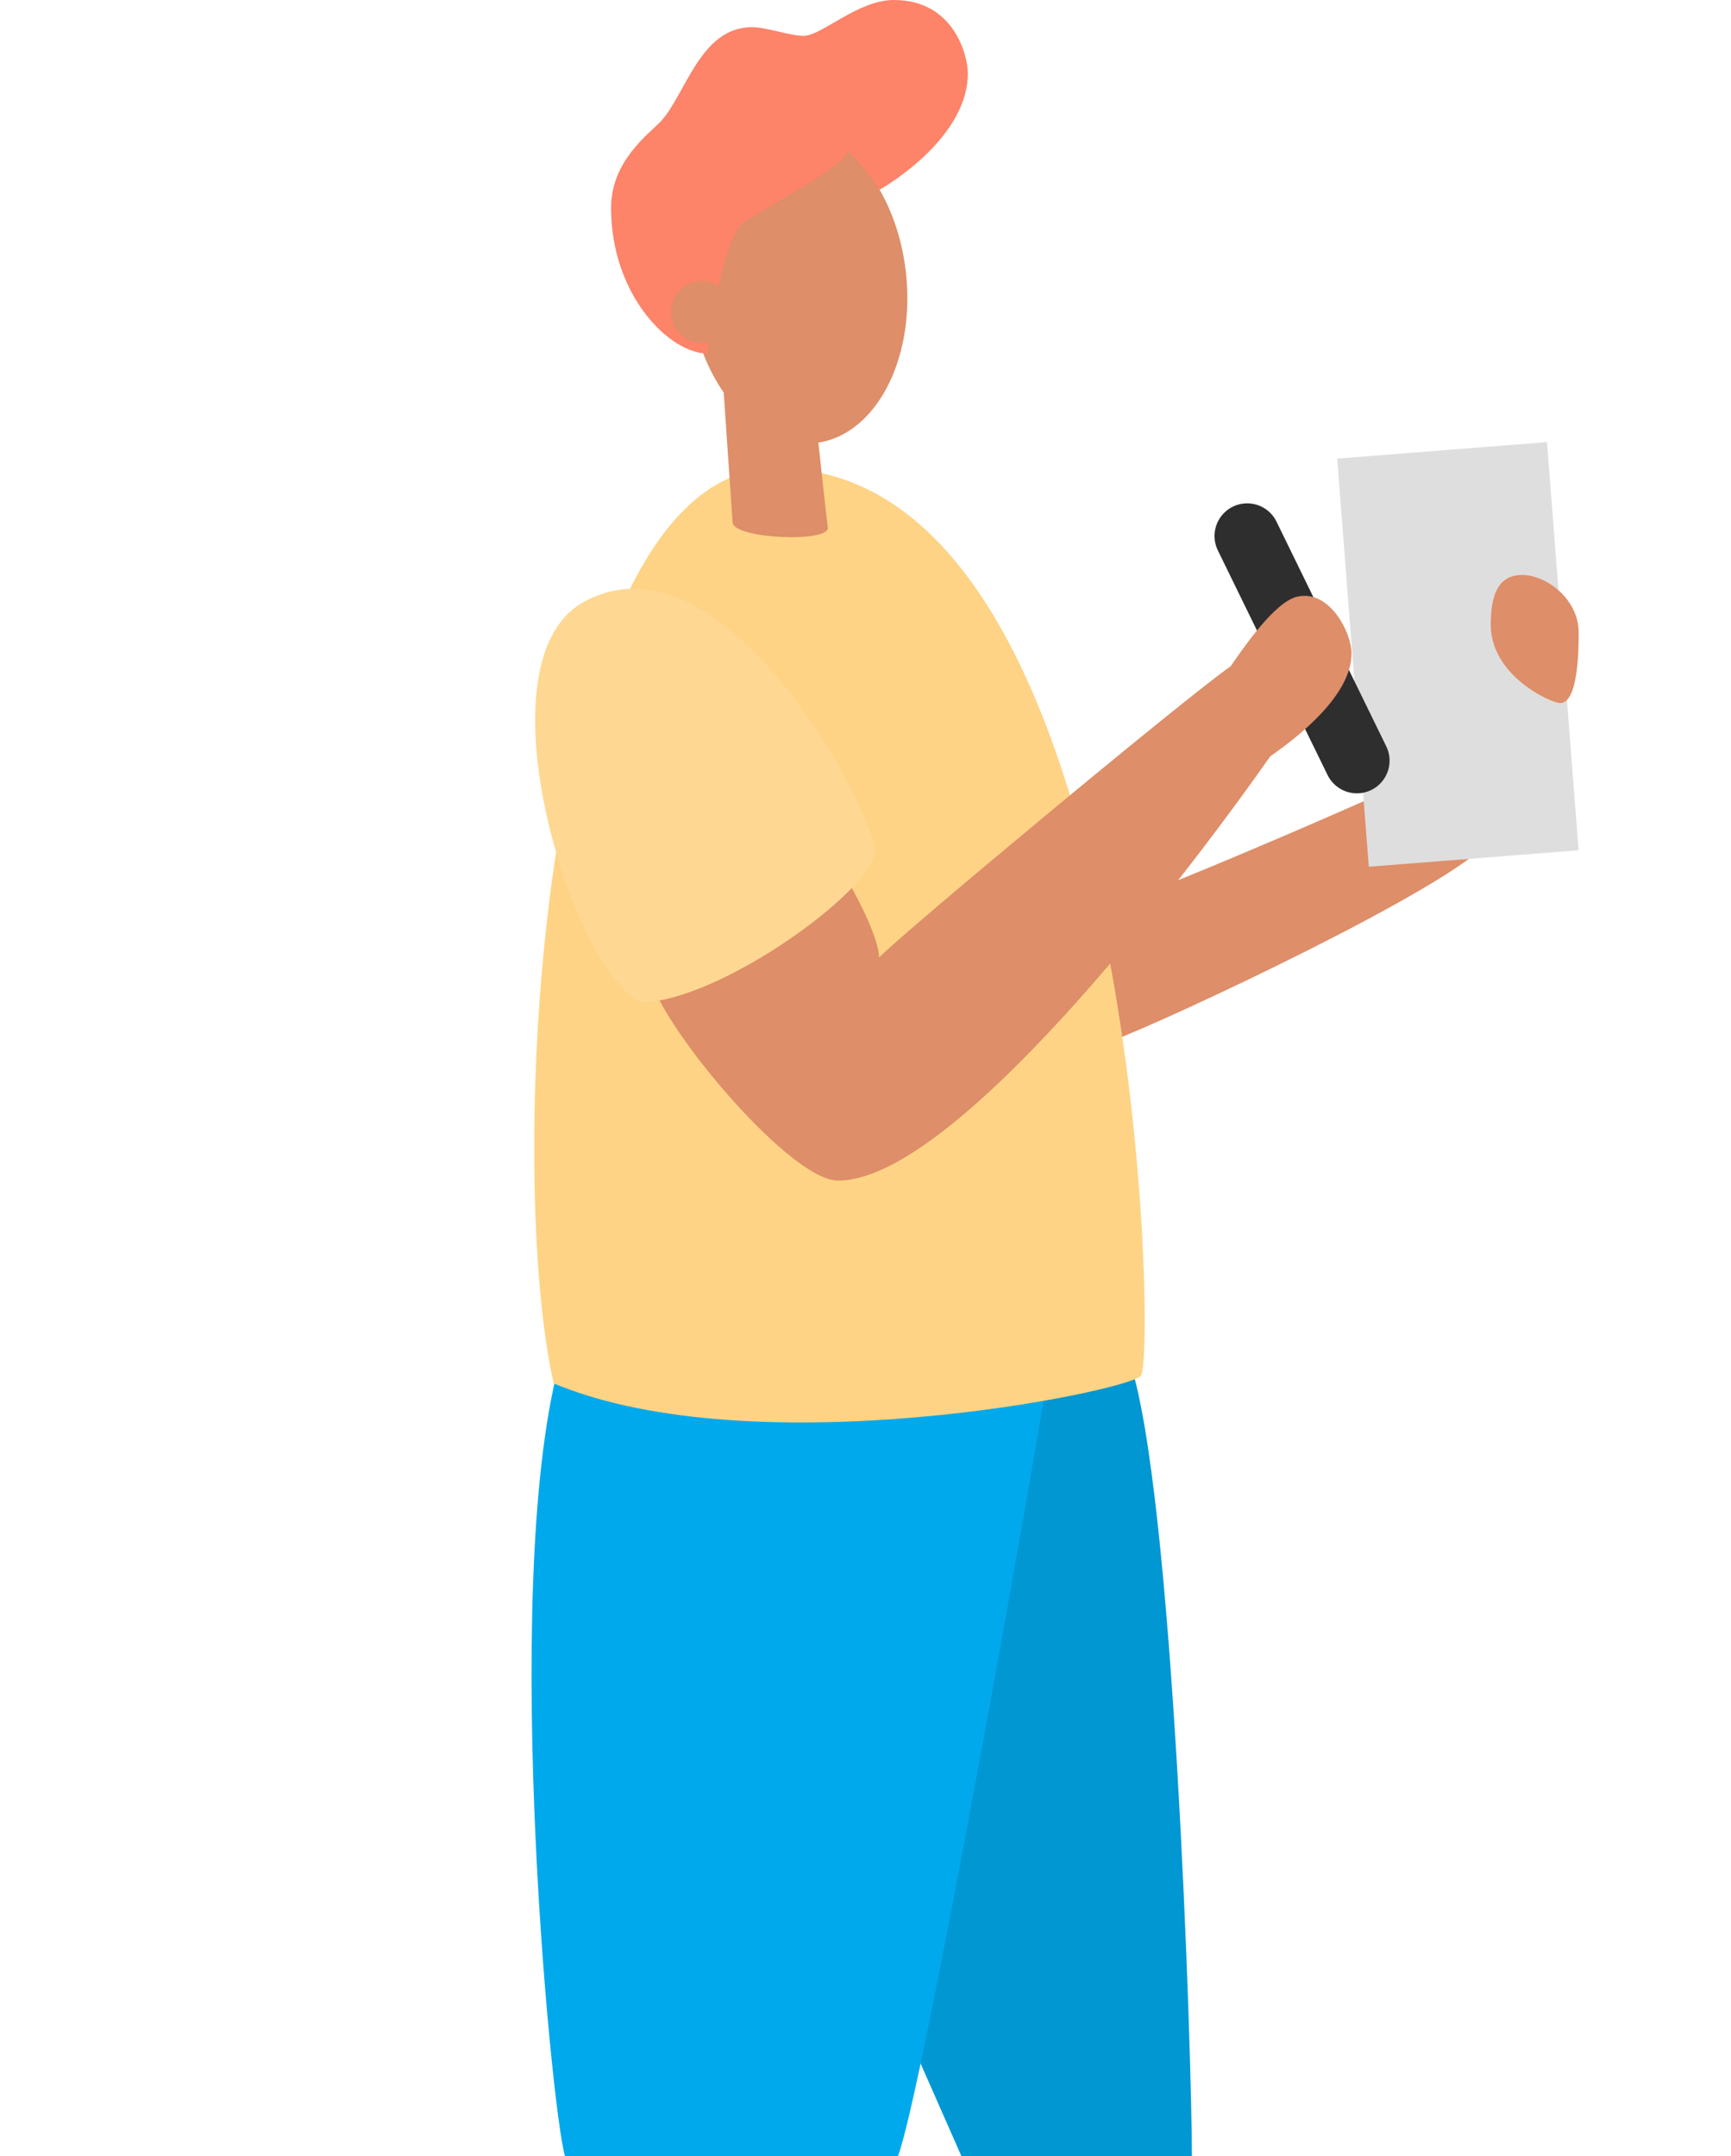 <svg width="212" height="264" viewBox="0 0 212 264" fill="none" xmlns="http://www.w3.org/2000/svg">
<g clip-path="url(#clip0)">
<path d="M138.281 166.525C143.735 181.869 145.974 252.087 145.974 264H117.748L106 237.351L126.391 162.736L138.281 166.525Z" fill="#0097D3"/>
<path d="M128.288 168.478C126.747 178.737 113.037 255.86 109.978 264H69.195C67.462 258.186 60.915 189.782 69.195 164.592C77.474 139.403 128.288 168.478 128.288 168.478Z" fill="#00A9EC"/>
<path d="M135.36 127.704C137.957 127.19 173.289 110.967 181.291 104.062C189.294 97.158 179.733 91.825 176.718 93.602C173.704 95.38 142.322 108.98 135.878 110.967C129.434 112.953 135.36 127.704 135.36 127.704Z" fill="#DE8E68"/>
<path d="M189.464 54.133L163.768 56.151L167.641 106.124L193.336 104.106L189.464 54.133Z" fill="#DEDEDE"/>
<path d="M152.744 65.63L166.183 93.136" stroke="#2E2E2E" stroke-width="8" stroke-linecap="round" stroke-linejoin="round"/>
<path d="M99.812 54.254C107.129 53.449 112.12 44.132 110.959 33.445C109.798 22.758 102.925 14.747 95.608 15.553C88.291 16.358 83.3 25.674 84.461 36.361C85.622 47.049 92.495 55.059 99.812 54.254Z" fill="#DE8E68"/>
<path d="M95.07 57.338C139.595 57.338 141.671 166.509 139.716 168.478C137.76 170.446 92.482 179.683 67.812 169.386C61.792 143.04 65.887 57.338 95.07 57.338Z" fill="#FED385"/>
<path d="M165.524 79.996C165.524 77.44 162.817 72.123 158.843 73.067C156.108 73.715 152.347 79.236 150.72 81.58C145.211 85.399 110.355 114.419 107.674 117.229C107.563 114.885 105.327 110.195 102.644 105.855L79.945 120.63C82.294 127.199 96.94 144.554 102.644 144.554C117.617 144.554 147.892 103.602 155.563 92.618C159.149 90.108 165.528 85.096 165.524 79.996Z" fill="#DE8E68"/>
<path d="M74.838 25.438C74.838 19.754 79.42 16.429 80.909 14.875C83.918 11.726 85.723 3.328 92.08 3.328C93.885 3.328 96.689 4.385 98.452 4.385C100.657 4.376 105.047 0 109.472 0C116.885 0 118.534 6.868 118.534 8.979C118.534 16.707 108.973 22.54 107.703 23.236C107.165 22.349 104.695 19.03 103.873 18.527C102.89 20.593 96.25 24.03 91.232 27.11C88.422 28.836 86.653 42.233 86.695 43.29C82.007 43.305 74.838 36.146 74.838 25.438Z" fill="#FD8369"/>
<path d="M85.958 42.003C88.043 42.003 89.733 40.301 89.733 38.202C89.733 36.103 88.043 34.402 85.958 34.402C83.872 34.402 82.182 36.103 82.182 38.202C82.182 40.301 83.872 42.003 85.958 42.003Z" fill="#DE8E68"/>
<path d="M101.387 64.579C101.688 66.478 89.862 65.996 89.723 63.973L88.421 44.943L99.131 43.765C99.131 43.765 101.104 62.686 101.387 64.579Z" fill="#DE8E68"/>
<path d="M71.507 73.691C58.212 80.98 70.099 118.837 78.496 122.714C87.982 122.714 107.125 108.889 107.125 104.223C107.125 99.556 88.752 64.243 71.507 73.691Z" fill="#FED892"/>
<path d="M182.576 76.489C182.576 82.773 189.998 86.089 191.078 86.089C193.341 86.089 193.341 79.212 193.341 77.431C193.341 73.373 189.409 70.402 186.421 70.402C183.434 70.402 182.576 72.928 182.576 76.489Z" fill="#DE8E68"/>
</g>
<defs>
<clipPath id="clip0">
<rect width="212" height="264" fill="white"/>
</clipPath>
</defs>
</svg>
